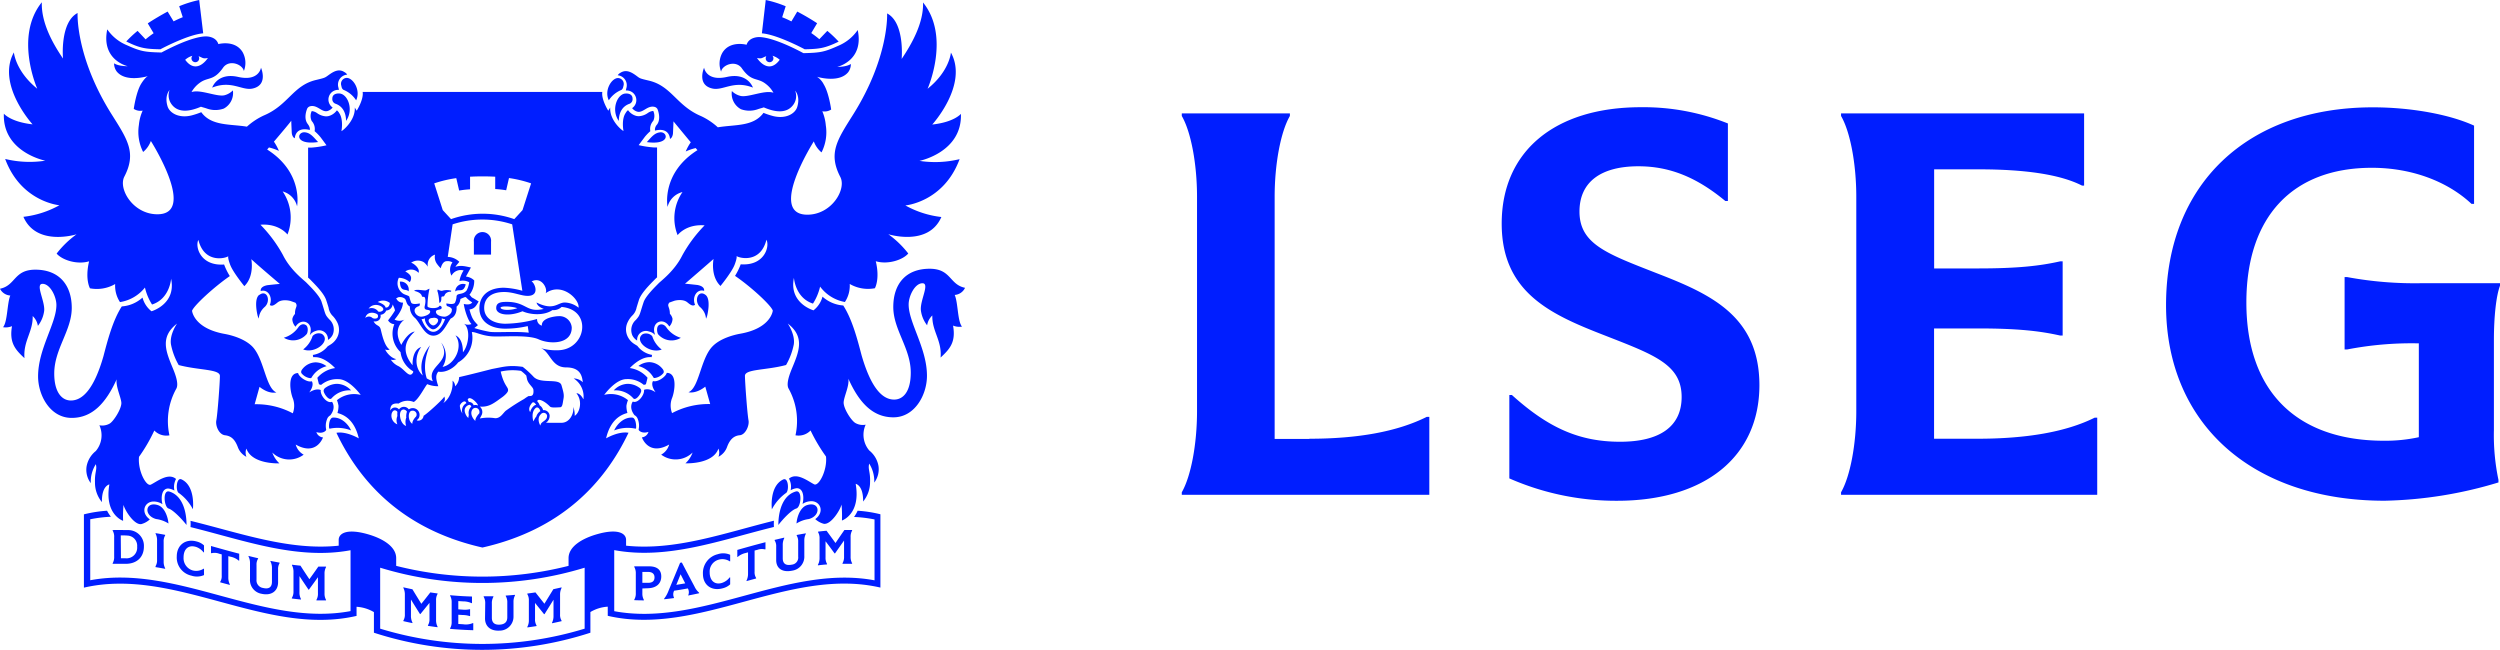 <svg xmlns="http://www.w3.org/2000/svg" viewBox="0 0 648 168.46"><path fill="#001eff" d="M646.42 88.16v23.32a56.4 56.4 0 0 0 1.18 12.91v.66a108.2 108.2 0 0 1-29.51 4.74c-34.38 0-56.65-20-56.65-50.72 0-31.36 21.08-51.25 53.62-51.25 9.88 0 19.9 1.84 26.22 4.74v20.29h-.66c-6.32-5.93-15.68-9.36-25.82-9.36-20.55 0-32.54 12.65-32.54 34.92 0 23 13 35.83 35.7 35.83a40.5 40.5 0 0 0 9-.92V89a87.8 87.8 0 0 0-18.58 1.58h-.66V71.82h.66A96 96 0 0 0 628 73.4h20v.66c-1 2.64-1.58 8.04-1.58 14.1m-133.91 25.56h-11.2V85.13h11.2c10.54 0 16.2.66 21.47 1.84h.66V67.74H534c-5.27 1.18-10.93 1.84-21.47 1.84h-11.2V43.89h11.46c12.12 0 21.21 1.32 26.88 4.22h.53V29.4h-63v.66c2.37 4.08 3.95 12.38 3.95 20.94v55.6c0 8.57-1.58 16.87-3.95 21v.66h66.4v-20h-.66c-7.51 3.74-17.78 5.46-30.43 5.46M429.3 70.77c-12.78-5-19.9-7.51-19.9-15.94 0-7.65 5.54-11.73 15.28-11.73 8.17 0 15.16 2.9 22.53 9h.66V32a58.8 58.8 0 0 0-22.53-4.21c-22.39 0-36.1 11.46-36.1 30.17 0 17.92 12.78 23.58 26.75 29 12.78 5 19.89 7.51 19.89 15.94 0 7.65-5.66 11.6-15.94 11.6-10.54 0-18.58-3.56-28.06-12.12h-.66V124a68.7 68.7 0 0 0 27.93 5.8c22.79 0 36.89-11.46 36.89-30-.04-17.97-12.78-23.63-26.74-29.03m-89.91 43h-9V51c0-8.56 1.58-16.86 3.95-20.94v-.66h-28.02v.66c2.37 4.08 3.95 12.38 3.95 20.94v55.6c0 8.57-1.58 16.87-3.95 21v.66h64.16v-20.21h-.66c-7.64 3.82-17.82 5.67-30.43 5.67zM29.2 146v.14h3.16c2.94.09 4.94-1.59 4.94-4.48a4.06 4.06 0 0 0-4.2-4.26c-1.3 0-2.6-.07-3.9 0v.14a3 3 0 0 1 .39 1.7v5a3.26 3.26 0 0 1-.39 1.76m2.1-7.23c.57 0 1.14 0 1.71.05a2.64 2.64 0 0 1 2.54 2.89 2.76 2.76 0 0 1-3 3h-1.2zm11.51 0v-.14c-.83-.16-1.66-.31-2.49-.44v.14a3.56 3.56 0 0 1 .39 1.78v5a2.87 2.87 0 0 1-.39 1.65v.24c.83.13 1.66.28 2.49.44v-.14a3.7 3.7 0 0 1-.39-1.79v-5.05a2.9 2.9 0 0 1 .39-1.68zm7.88 2.95a4.13 4.13 0 0 1 2.07 1.45h.12v-1.8a4.3 4.3 0 0 0-1.85-1c-2.92-.84-5.21.9-5.21 3.84a4.81 4.81 0 0 0 3.8 5 4.55 4.55 0 0 0 3.26-.15v-1.65h-.11a3.54 3.54 0 0 1-2.84.44 3.31 3.31 0 0 1-2.35-3.36c0-2.19 1.27-3.29 3.11-2.76zm9.21 2.61a4.64 4.64 0 0 1 2 1h.1v-1.81c-2.43-.63-4.87-1.31-7.31-2v1.81l.12.07a3.3 3.3 0 0 1 2 .12l.66.18v5.49a2.67 2.67 0 0 1-.39 1.61v.14l2.49.67v-.14a3.9 3.9 0 0 1-.39-1.82v-5.49zm7 .5v-.14q-1.25-.28-2.49-.6v.14a3.7 3.7 0 0 1 .39 1.81v4.08a3.6 3.6 0 0 0 3 3.79c2.54.57 4.28-.7 4.28-3v-3.3a2.9 2.9 0 0 1 .39-1.64v-.14q-1.18-.21-2.37-.45v.14a3.74 3.74 0 0 1 .39 1.79v3.47c0 1.4-.77 2-2.32 1.62a2 2 0 0 1-1.68-2.2v-3.76a2.8 2.8 0 0 1 .39-1.6zM75.64 155v.13q1.19.16 2.37.27v-.14a3.5 3.5 0 0 1-.39-1.75v-4.18c.78 1.18 1.56 2.34 2.34 3.49a.07.07 0 0 0 .12 0c.78-1.05 1.55-2.12 2.33-3.21v4.16a3.2 3.2 0 0 1-.39 1.72v.13h2.49v-.13a3.3 3.3 0 0 1-.39-1.71v-5.05a3.4 3.4 0 0 1 .39-1.73v-.13h-2c-.77 1.11-1.54 2.19-2.32 3.26q-1.16-1.72-2.31-3.51c-.74-.07-1.47-.15-2.2-.25v.14a3.6 3.6 0 0 1 .39 1.77v5a3.05 3.05 0 0 1-.43 1.72m92.36-2.53c2.18-.07 3.4-1.24 3.4-3.05s-1.2-2.69-3.39-2.62h-3.61v.14a3.3 3.3 0 0 1 .4 1.74v5.05a3.1 3.1 0 0 1-.4 1.7v.13q1.24.06 2.49.06v-.14a3.3 3.3 0 0 1-.39-1.72v-1.23zm-1.5-4.23h1.45c1.08 0 1.7.48 1.7 1.42s-.54 1.38-1.57 1.41h-1.58zm11.87 6.12c.95-.18 1.89-.38 2.84-.59v-.14A4.8 4.8 0 0 1 180 152c-1.09-2.05-2.18-4.11-3.27-6.2l-.45.08c-1 2.44-2 4.85-3 7.25a7.8 7.8 0 0 1-1.14 2.06v.14c.85-.09 1.7-.19 2.55-.31v-.13a2 2 0 0 1 .05-1.78c1.18-.17 2.36-.37 3.55-.59a2 2 0 0 1 .11 1.75zm-3.07-2.76 1.11-2.75 1.2 2.36zm11-6.54a3.5 3.5 0 0 1 2.84.43h.12v-1.69a4.47 4.47 0 0 0-3.25-.14 5 5 0 0 0-3.81 5.09c0 2.91 2.26 4.57 5.21 3.71a4.3 4.3 0 0 0 1.85-1v-1.8h-.13a4.1 4.1 0 0 1-2.06 1.45c-1.83.53-3.12-.63-3.12-2.76a3.18 3.18 0 0 1 2.37-3.29zm10-2.54a3.35 3.35 0 0 1 2-.11l.11-.06v-1.81c-2.43.63-4.87 1.3-7.3 2v1.81h.11a4.64 4.64 0 0 1 2-1l.67-.18v5.49a3.9 3.9 0 0 1-.39 1.82v.14l2.49-.68v-.13a2.7 2.7 0 0 1-.4-1.62v-5.49zm9.06 5.39a3.66 3.66 0 0 0 3.12-3.83v-3.92a3.7 3.7 0 0 1 .39-1.78v-.14c-.79.13-1.58.27-2.37.43v.14a2.9 2.9 0 0 1 .39 1.64v3.84a1.84 1.84 0 0 1-1.62 2.06c-1.55.33-2.38-.23-2.38-1.64v-3.41a3.8 3.8 0 0 1 .39-1.81v-.14l-2.49.59v.14a2.72 2.72 0 0 1 .4 1.62v3.46c-.01 2.22 1.66 3.28 4.16 2.75zm6.64-1.51v.14q1.18-.15 2.37-.24v-.14a3.1 3.1 0 0 1-.39-1.68v-4.18c.78 1 1.56 2.08 2.34 3.14h.12c.78-1.12 1.56-2.24 2.34-3.33v4.16a3.2 3.2 0 0 1-.4 1.72v.14h2.49V146a3.4 3.4 0 0 1-.39-1.73v-5.05a3.2 3.2 0 0 1 .39-1.7v-.14h-2c-.77 1.1-1.54 2.23-2.31 3.37-.77-1.07-1.55-2.13-2.32-3.18-.73.06-1.47.14-2.2.23v.14a3.05 3.05 0 0 1 .39 1.67v5a3.56 3.56 0 0 1-.43 1.79m-102.79 10.11q-1.15-1.86-2.31-3.77c-.79-.16-1.57-.33-2.35-.51v.14a3.8 3.8 0 0 1 .39 1.8v5.05a2.83 2.83 0 0 1-.39 1.63v.15c.78.18 1.57.35 2.36.51v-.14a3.74 3.74 0 0 1-.39-1.79v-4.18q1.17 1.91 2.34 3.76h.11l2.35-2.9v4.16a2.9 2.9 0 0 1-.4 1.66v.14c.83.13 1.67.25 2.5.36v-.14a3.6 3.6 0 0 1-.39-1.77v-5.05a3.05 3.05 0 0 1 .39-1.67v-.13c-.63-.08-1.26-.17-1.88-.27-.78 1.01-1.54 1.99-2.33 2.96m10.85 5.3-1.27-.08v-2.39l1.13.07a6.5 6.5 0 0 1 1.8.27h.13v-1.76h-.13a6 6 0 0 1-1.8.1l-1.13-.08v-2.14l1.27.08a5.1 5.1 0 0 1 2.16.46h.12v-1.72c-1.89-.05-3.78-.17-5.67-.34v.13a3.4 3.4 0 0 1 .4 1.76v5a3 3 0 0 1-.4 1.68v.15q3 .27 6 .35v-1.84h-.13a4.56 4.56 0 0 1-2.48.3m5.66-1.5c0 2 1.39 3.26 3.67 3.15a3.61 3.61 0 0 0 3.71-3.66v-3.73a3.5 3.5 0 0 1 .39-1.75v-.14c-.8.08-1.6.14-2.4.19v.14a3.06 3.06 0 0 1 .4 1.69v3.8c0 1.21-.66 1.84-2 1.91s-2-.56-2-1.78v-3.7a3.26 3.26 0 0 1 .4-1.73v-.14h-2.52v.14a3.2 3.2 0 0 1 .4 1.72zm13.35 1.8a2.9 2.9 0 0 1-.39-1.66v-4.17l2.34 2.91h.12c.78-1.24 1.55-2.49 2.33-3.74v4.16a3.8 3.8 0 0 1-.39 1.8v.14c.83-.17 1.65-.35 2.48-.54v-.14a2.83 2.83 0 0 1-.39-1.63v-5.05a3.8 3.8 0 0 1 .39-1.8v-.14l-2.13.47-2.32 3.77-2.32-2.94c-.7.11-1.4.21-2.11.3v.15a3 3 0 0 1 .4 1.67v5.05a3.5 3.5 0 0 1-.4 1.77v.14c.8-.11 1.59-.22 2.39-.35zm82.3-28.11a33 33 0 0 1 5.31.64v15.78c-22.49-4.21-45 12.19-67.47 8v-15.83c13.83 2.58 27.56-2.6 41.39-6a13 13 0 0 1 0-1.62c-12.77 3.16-25.55 7.83-38.32 6.47v-1.5c0-1.68-2.07-3-7.36-1.52-3.93 1.09-7.55 3.19-7.55 6.25v2a90.84 90.84 0 0 1-44.68 0v-2c0-3.06-3.61-5.16-7.54-6.25-5.29-1.47-7.36-.16-7.36 1.52v1.5C75 142.79 62.15 138.12 49.38 135a10 10 0 0 1 0 1.62c13.83 3.42 27.65 8.59 41.48 6v15.78c-22.49 4.2-45-12.2-67.47-8v-15.8a34 34 0 0 1 5.36-.66 9.5 9.5 0 0 1-1-1.56 34 34 0 0 0-6 .94v19c23.55-5.46 47.11 12.78 70.67 7.32v-2.36a10 10 0 0 1 4.5 1.38V164a90.86 90.86 0 0 0 56.11 0v-5.36a9.9 9.9 0 0 1 4.5-1.39v2.37c23.56 5.46 47.11-12.78 70.67-7.32v-19a33.5 33.5 0 0 0-5.9-.92 9.5 9.5 0 0 1-.93 1.62m-69.83 28.95a90.75 90.75 0 0 1-53 0v-15.8a90.75 90.75 0 0 0 53 0zm65.84-152.16A31 31 0 0 0 214.44 8l-2.07 2.16a24 24 0 0 0-2.09-1.59l1.52-2.55A60 60 0 0 0 206.65 3l-1.52 2.55a24 24 0 0 0-2.39-1.08l.91-2.85A29.5 29.5 0 0 0 198.48 0l-1 8.64c3.77.3 10.2 3.65 11.11 4.14 3.73-.1 5.12-.22 8.79-1.99m-48.32 76.35a2.16 2.16 0 0 0-2.44-.54c-2.47 1.67 1.73 5.24 4.9 4a7 7 0 0 1-2.46-3.46m-4.89 16.13c.57.59 1.75-.86 2-1.75.2-.72-.58-1.11-.58-1.11a5.2 5.2 0 0 0-2.87-.92 5.12 5.12 0 0 0-3.64 1.7 6.14 6.14 0 0 1 5.09 2.08m.34 7.8c.26.09.37 0 .37-.13.07-.89-.15-2.65-1-2.7-2.09-.12-3.89 1.57-4.69 3.33a9.6 9.6 0 0 1 5.32-.5m7.4-14.31c.41-.52-.21-1.18-.21-1.18a4.51 4.51 0 0 0-3.39-1.71 4.82 4.82 0 0 0-2.84 1 6.4 6.4 0 0 1 3.92 3c.07.15.32.12.48.08a3.54 3.54 0 0 0 2.04-1.19m29.85 39.31c1.08-1.42 3.36-3.89 4.64-4.26s1.63-5-.18-4.4c-4.75 1.45-4.46 8.66-4.46 8.66m4.69-.38a7.8 7.8 0 0 1 3.19-1.15c3.26-.88 2.9-4.64-.41-3.63-1.75.53-2.64 2.96-2.78 4.78m-2.78-7.86c.92-.42.74-4.21-.66-3.55-3.68 1.73-2.94 7.74-2.94 7.74a12 12 0 0 1 3.6-4.19M181.36 79.5c2.28 1.93 1.27 4.17 1.9 2.47.06-.17 1.11-4.4-.39-5.53-1.87-1.44-3.05 1.43-1.51 3.06m-10.72 7.2a4.58 4.58 0 0 0 5.83.86 7 7 0 0 1-3.7-2.63c-.59-.91-1.42-1-1.93-.69-.84.51-.49 2.2-.2 2.46m17.78-66.76c-5.4 1.22-5.92-2.39-5.92-2.39s-2 4.49 2.18 5.4c2.77.61 5.5-2.21 10.48-.24 0 0-1.32-3.99-6.74-2.77m-18.67 66.85a.7.7 0 0 1 0-.15c-1.09-3.16 2.2-4.56 3.73-2a3 3 0 0 0 .84-2 2.7 2.7 0 0 0-.69-1.31c0-1.84-.86-2-.13-2.91l1.3-.46c.44-.13 2.28-.49 3.36.4.88.74 1.44 1.06 2 .64-.87-2 .51-4.2 2.35-3.61.06-.45-.1-1.21-1.72-1.52 0 0-2.83-.33-3.25-.32 0 0 6.35-5.47 7.41-6.43 0 0-.89 4.42 1.8 7 0 0 2.92-3.56 3.66-5.5s.5-2.27.5-2.27c.5.49 6.18 2.09 7.75-4.21.91 1.7-.48 6.82-6.67 6.37a16.3 16.3 0 0 1-1.47 3c4.13 2.81 9.36 7.64 9.79 9 0 0-.41 4.6-8.5 6-1.74.32-5.27 1.25-7.23 3.38-3 3.23-3.37 10.63-6.13 11.78.08 0 1.87.5 4.36-1.45l1.27 4.51a20.1 20.1 0 0 0-9.88 2.35 5.45 5.45 0 0 1-.07-3.73c.78-1.81 1.52-6.72-1.31-6.7-.22 1-2.43 2.51-3.55 2.12-.13.18-.64 1.09.66 2.91 0 0-1.61-1.2-3-.63.19 1.22-1.48 3.48-2.78 3.08a.14.14 0 0 0-.16 0s-1.11 1.46.47 3.48a1.76 1.76 0 0 1 .85 1 4.63 4.63 0 0 1 .22 2.71c0 .3.87 1.15 2.55.63a2 2 0 0 1-1.7 1.42s1.68 4.93 7.07 1.85a4.24 4.24 0 0 1-2.07 2.62 6.26 6.26 0 0 0 8.14-.55 6.94 6.94 0 0 1-1.85 2.8s7.1.34 8.55-3.82a2.88 2.88 0 0 1 0 2.13 4.6 4.6 0 0 0 2.25-2.59c.75-2 1.82-2.87 3.29-3s2.51-2.51 2.26-3.84c-.32-1.66-.91-9.74-.93-11.54s5.53-1.43 10.66-2.82a17.6 17.6 0 0 0 2-5.32c.41-2.59-1.56-5.43-1.56-5.43 4.49 3.48 2.92 7.24 1.11 11.59-.67 1.63-1.55 4-.92 5.23a17.24 17.24 0 0 1 1.81 12.15 4.31 4.31 0 0 0 3.91-1.25 44 44 0 0 0 4 6.75c.37 3.6-1.89 7.78-3.06 7.21-1.53-.75-4.51-3.21-6.54-1.47a4.27 4.27 0 0 1 .43 3 4.3 4.3 0 0 1 1.59-.53c1.73 0 1.95 2.37 1.5 4.08a4.1 4.1 0 0 1 2.29-.71c2.37 0 3.48 2.83 1 4.64a5.3 5.3 0 0 0 2.22 1.22c1.85.28 4.27-3.57 4.59-5a31 31 0 0 1 .11 4.15s4.94-1.61 3.56-9.51c0 0 2 .33 1.93 4.59a7.88 7.88 0 0 0 1.8-5.07c.1-2.73-.61-3.28-.22-4.76a8.56 8.56 0 0 1 1.31 4.91 5.76 5.76 0 0 0 1.09-4.32 6.64 6.64 0 0 0-2.39-4 6.29 6.29 0 0 1-.93-6.68 3.9 3.9 0 0 1-2.64-.42c-1.07-.58-3.22-3.91-3.06-5.49s1.48-4.13 1.22-6c2.78 6.18 6.3 10 11.67 10 5.57 0 8.7-5.86 8.7-10.77 0-7.15-4.75-13.73-4.75-18.48 0-2.19 1.61-5.5 3.58-5.5s-.66 4.44-.41 7a7.9 7.9 0 0 0 1.62 3.9 4.4 4.4 0 0 1 1.35-2.55c-.12 4.1 2.52 6.44 2.14 10.91 2.4-2.22 4-4 3.23-8.29a4.3 4.3 0 0 0 2.32.27c-1.18-1.39-1-6.2-1.89-8.21a3.2 3.2 0 0 0 2.68-1.85c-4.1-.84-3.56-4.94-9.17-4.94-6.24 0-9.43 4-9.43 9.91s4.53 10.69 4.53 17c0 5-2 7-4.31 7-3.08 0-6-3.07-8.43-11.46-1.05-4-2.41-9.3-4.76-12.93a8.92 8.92 0 0 1-5.38-2.29 6.66 6.66 0 0 1-2.33 3.55s-6.45-1.84-5.07-8.43c0 0 .32 5.2 4.93 6.68a14 14 0 0 0 1.85-4.4 10.26 10.26 0 0 0 6.43 3.99 7.7 7.7 0 0 0 1.25-4.68 9.44 9.44 0 0 0 6.52 1.11s1.36-2.34.23-7c3.12.94 7-.33 8.42-2a25 25 0 0 0-5.17-5S240.64 64 244 56.25a25 25 0 0 1-9.33-3s9.93-.85 14.06-12a26.8 26.8 0 0 1-10.41.45s11.11-2.22 10.75-12.19c0 0-1.7 2.14-7.43 2.77 0 0 9.42-10.34 4.84-18.65 0 0-.37 4.84-6.05 9.38 0 0 6-13.47-1.18-22.37.18 5.37-3 10.86-5.54 14.64 0 0 .86-9.36-3.77-11.8 0 0 .58 11.3-8.81 26.22-4.13 6.57-6.52 10-3.32 16.17 1.65 3.17-2.22 9.71-8.45 9.78-10.56.11 1.58-19 1.58-19a6.65 6.65 0 0 0 2 2.85 11.52 11.52 0 0 0 1.11-7 11.9 11.9 0 0 0-.91-3.66 3.1 3.1 0 0 0 2.3-.45s-.59-4.34-1.91-6.49a5.14 5.14 0 0 0-1.76-2c1 .3 5.89 1.48 8.08-1.19a3.44 3.44 0 0 0 .69-2.13s-.93.76-3.53.75c0 0 7-1.58 5.31-9.55a11.45 11.45 0 0 1-5 4.07c-3.7 1.67-4.74 1.82-9.07 1.93-1.84-1-7.75-4.05-11.43-4.18-.26 0-2.67 0-3.31 2 0 0-4.29-1.18-6.26 2.06a5.73 5.73 0 0 0-.34 4.92c.25-1.69 3.61-3.1 5.29-1 2.59 3.77 4 2.39 6.28 4.16a7.3 7.3 0 0 1 2 2.3c-2.32-.82-6.83 1.43-8.72.77a4.67 4.67 0 0 1-2.06-1.21 4.59 4.59 0 0 0 2.36 4.71 6.46 6.46 0 0 0 4.37 0c.62-.22 1.3-.37 1.54-.48 2.93 1.27 6 1.72 7.73-.78a3.82 3.82 0 0 0 .4-3.54s1.4 1.41.54 4.22c-.52 1.7-2.88 3.15-6.14 2.38a19 19 0 0 1-2.6-.86c-2.61 3.61-7.4 3-11.84 3.75a17.1 17.1 0 0 0-4.31-2.89c-6.4-2.68-7.64-7.83-13.59-9.22-2.23-.52-2.3-.57-3-1.1-1.33-1-2.77-1.9-4.3-.95a2 2 0 0 0-.75.67 2.6 2.6 0 0 1 2.24 3.35c-.07.25-.13.6-.13.6a2.51 2.51 0 0 1 1.63 4.57 2.6 2.6 0 0 0 1.33.91c1.48.41 2.62-1.68 4.47-1.24a1.2 1.2 0 0 1 .77.58c.09.22 1 2.48-.11 4a1.94 1.94 0 0 0-.54 1.57c2.5-.64 3.74.46 3.89 2.14.51-.16.76-1 .78-1.48s.12-2.5.12-3.06c.55.67 2.65 3.23 4.49 5.43a12.2 12.2 0 0 0-1.31 2.39 12.8 12.8 0 0 1 2.58-.89l.46.54c-9.47 6-7.75 14.71-7.75 14.71a5.27 5.27 0 0 1 3.87-3.85 11.93 11.93 0 0 0-1.26 11.17s2.11-2.92 7-2.54a35.6 35.6 0 0 0-5.82 7.84c-2 4-5.49 6.54-6.12 7.2s-3.33 3.22-3.88 4.88c-1.12 3.37-.84 3.27-2 4.59a3.5 3.5 0 0 0-.89 4.06 3.37 3.37 0 0 0 1.22 1.29 2.28 2.28 0 0 1 3.09-2.34 2.83 2.83 0 0 1 1.51.86M202.1 15.5c-3 4.08-5.85-.42-5.85-.42v-.05c1.3.29 1.34-.14 2.39-.46a1 1 0 1 0 1.57-.12 4.75 4.75 0 0 1 1.89 1.05M157.8 26a7 7 0 0 1 3.25-2.68c.39-.29.44-.55.56-1.09a1.54 1.54 0 0 0-1.39-2c-1.63-.04-3.69 3.13-2.42 5.77m13.35 8.3c-1.49.1-2.36 1.31-3.49 2.53 6.12.85 5.51-2.66 3.49-2.54zm-8-7.39a1.27 1.27 0 0 0 .81-1.32c0-1.51-1.75-1.35-1.75-1.35-2.16 0-3.92 4.13-1.82 7.11.03-2.04.82-3.77 2.77-4.45zM41.56 12.78c.92-.49 7.35-3.84 11.11-4.14L51.63 0a29.6 29.6 0 0 0-5.18 1.61l.92 2.85A25 25 0 0 0 45 5.54L43.45 3c-1.45.77-3.73 2.1-5.15 3.06l1.52 2.55a26 26 0 0 0-2.08 1.59L35.66 8a29 29 0 0 0-2.93 2.75c3.66 1.81 5.06 1.93 8.83 2.03m37 77.78c3.17 1.28 7.36-2.29 4.89-4a2.15 2.15 0 0 0-2.43.54 7 7 0 0 1-2.43 3.46zM91 101.19a5.1 5.1 0 0 0-3.64-1.7 5.2 5.2 0 0 0-2.86.92s-.78.39-.58 1.11c.25.89 1.43 2.34 2 1.75a6.14 6.14 0 0 1 5.08-2.08m0 10.38c-.8-1.76-2.6-3.45-4.69-3.33-.9.05-1.12 1.81-1 2.7 0 .12.11.22.38.13a9.6 9.6 0 0 1 5.31.5M80.24 98c.16 0 .41.07.48-.08a6.4 6.4 0 0 1 3.92-3 4.83 4.83 0 0 0-2.85-1 4.5 4.5 0 0 0-3.38 1.71s-.62.66-.21 1.18A3.54 3.54 0 0 0 80.24 98m-36.35 29.41c-1.81-.55-1.37 4.05-.19 4.4s3.56 2.84 4.64 4.26c0 0 .3-7.21-4.45-8.66m-3 3.5c-3.31-1-3.68 2.75-.41 3.63a7.8 7.8 0 0 1 3.19 1.15c-.16-1.82-1.05-4.25-2.79-4.78zM50 132s.74-6-2.94-7.74c-1.4-.66-1.59 3.13-.67 3.55A11.9 11.9 0 0 1 50 132m17.2-55.58c-1.51 1.13-.45 5.36-.39 5.53.62 1.7-.38-.54 1.89-2.47 1.58-1.61.46-4.48-1.46-3.04zm12 7.8c-.51-.33-1.33-.22-1.92.69a7 7 0 0 1-3.71 2.63 4.59 4.59 0 0 0 5.84-.86c.35-.24.65-1.93-.15-2.44zM55 22.71c5-2 7.71.85 10.47.24 4.16-.91 2.18-5.4 2.18-5.4s-.51 3.61-5.92 2.39S55 22.71 55 22.71m26.89 63.06A2.28 2.28 0 0 1 85 88.11a3.3 3.3 0 0 0 1.21-1.29 3.5 3.5 0 0 0-.88-4.06c-1.19-1.32-.9-1.22-2-4.59-.55-1.66-3.24-4.21-3.88-4.88s-4.15-3.21-6.12-7.2a35.6 35.6 0 0 0-5.82-7.84c4.85-.38 7 2.54 7 2.54a12 12 0 0 0-1.25-11.17A5.27 5.27 0 0 1 77 53.47s1.71-8.71-7.75-14.71l.46-.54a13 13 0 0 1 2.58.89A12.2 12.2 0 0 0 71 36.72c1.86-2.2 4-4.72 4.5-5.43 0 .56.1 2.54.12 3.06s.28 1.32.79 1.48c.15-1.68 1.39-2.78 3.88-2.14.07-.25.07-.77-.54-1.57-1.16-1.53-.2-3.79-.11-4a1.2 1.2 0 0 1 .77-.58c1.86-.44 3 1.65 4.48 1.24a2.64 2.64 0 0 0 1.33-.91 2.51 2.51 0 0 1 1.63-4.57s-.07-.35-.13-.6A2.6 2.6 0 0 1 90 19.34a2 2 0 0 0-.76-.67c-1.52-1-3 0-4.29.95-.74.53-.81.58-3 1.1-6 1.39-7.19 6.54-13.59 9.22A17.3 17.3 0 0 0 64 32.83c-4.43-.72-9.23-.14-11.83-3.75a20 20 0 0 1-2.6.86c-3.26.77-5.62-.68-6.14-2.38-.86-2.81.53-4.22.53-4.22a3.86 3.86 0 0 0 .41 3.54c1.68 2.5 4.79 2.05 7.72.78.25.11.92.26 1.54.48a6.5 6.5 0 0 0 4.38 0 4.57 4.57 0 0 0 2.35-4.71 4.66 4.66 0 0 1-2 1.21c-1.89.66-6.4-1.59-8.72-.77a7.3 7.3 0 0 1 2-2.3c2.26-1.77 3.69-.39 6.28-4.16 1.67-2.07 5-.66 5.29 1a5.73 5.73 0 0 0-.34-4.92c-2-3.24-6.27-2.06-6.27-2.06-.63-2-3-2-3.31-2-3.68.13-9.58 3.19-11.43 4.18-4.32-.11-5.37-.26-9.06-1.93a11.45 11.45 0 0 1-5-4.07c-1.65 8 5.3 9.55 5.31 9.55-2.6 0-3.53-.75-3.54-.75a3.52 3.52 0 0 0 .69 2.13c2.19 2.67 7 1.49 8.09 1.19-.29.13-.88.58-1.77 2-1.31 2.15-1.91 6.49-1.91 6.49a3.12 3.12 0 0 0 2.31.45 11.6 11.6 0 0 0-.98 3.72 11.56 11.56 0 0 0 1.1 7 6.55 6.55 0 0 0 2-2.85s12.15 19.12 1.59 19c-6.23-.07-10.11-6.61-8.45-9.78 3.19-6.15.81-9.6-3.33-16.17-9.38-14.92-8.8-26.22-8.8-26.22-4.63 2.44-3.78 11.8-3.78 11.8C13.79 11.45 10.66 6 10.84.59 3.64 9.49 9.66 23 9.66 23 4 18.42 3.6 13.58 3.6 13.58-1 21.89 8.44 32.23 8.44 32.23 2.72 31.6 1 29.46 1 29.46c-.37 10 10.74 12.19 10.74 12.19a26.7 26.7 0 0 1-10.4-.45c4.12 11.15 14.06 12 14.06 12a25 25 0 0 1-9.33 3c3.39 7.8 13.78 4.53 13.78 4.53a24.8 24.8 0 0 0-5.17 5c1.43 1.67 5.29 2.94 8.42 2-1.13 4.65.22 7 .22 7a9.46 9.46 0 0 0 6.53-1.11 7.7 7.7 0 0 0 1.25 4.68 10.26 10.26 0 0 0 6.47-3.77 14.1 14.1 0 0 0 1.84 4.4c4.61-1.48 4.94-6.68 4.94-6.68 1.38 6.59-5.08 8.43-5.08 8.43a6.66 6.66 0 0 1-2.33-3.55 8.88 8.88 0 0 1-5.37 2.29c-2.35 3.63-3.72 8.95-4.76 12.93-2.41 8.39-5.36 11.46-8.44 11.46-2.3 0-4.31-2.08-4.31-7 0-6.34 4.54-11.15 4.54-17s-3.2-9.91-9.44-9.91C3.56 69.9 4.1 74 0 74.84a3.2 3.2 0 0 0 2.67 1.76c-.84 2-.7 6.82-1.88 8.21a4.3 4.3 0 0 0 2.32-.27c-.74 4.27.82 6.07 3.23 8.29C6 88.36 8.59 86 8.47 81.92a4.4 4.4 0 0 1 1.35 2.55 8 8 0 0 0 1.63-3.9c.25-2.54-2.39-7-.42-7s3.59 3.31 3.59 5.5c0 4.75-4.75 11.33-4.75 18.48 0 4.91 3.12 10.77 8.7 10.77 5.37 0 8.88-3.86 11.67-10-.27 1.85 1.06 4.5 1.21 6s-2 4.91-3.05 5.49a3.9 3.9 0 0 1-2.64.42 6.31 6.31 0 0 1-.93 6.68 6.6 6.6 0 0 0-2.39 4 5.76 5.76 0 0 0 1.09 4.32 8.47 8.47 0 0 1 1.31-4.91c.39 1.48-.32 2-.22 4.76a7.88 7.88 0 0 0 1.8 5.07c-.09-4.26 1.93-4.59 1.93-4.59-1.35 7.83 3.56 9.44 3.56 9.44a31 31 0 0 1 .11-4.15c.31 1.4 2.74 5.25 4.59 5a5.3 5.3 0 0 0 2.22-1.22c-2.49-1.81-1.39-4.64 1-4.64a4.07 4.07 0 0 1 2.28.71c-.44-1.71-.22-4.08 1.51-4.08a4.3 4.3 0 0 1 1.59.53 4.3 4.3 0 0 1 .42-3c-2-1.74-5 .72-6.54 1.47-1.17.57-3.42-3.61-3.06-7.21a42.4 42.4 0 0 0 3.97-6.82 4.33 4.33 0 0 0 3.92 1.25 17.24 17.24 0 0 1 1.81-12.15c.62-1.24-.25-3.6-.93-5.23-1.8-4.35-3.4-8.11 1.09-11.59 0 0-2 2.84-1.57 5.43a17.5 17.5 0 0 0 2 5.32C51.5 96 57 95.65 57 97.44s-.61 9.88-.93 11.54c-.26 1.33.65 3.65 2.26 3.84s2.54 1.07 3.29 3a4.6 4.6 0 0 0 2.25 2.59 2.9 2.9 0 0 1 0-2.13c1.46 4.16 8.55 3.82 8.55 3.82a7 7 0 0 1-1.84-2.8 6.24 6.24 0 0 0 8.13.55 4.25 4.25 0 0 1-2.06-2.62c5.39 3.08 7.07-1.85 7.07-1.85A2 2 0 0 1 82 112c1.67.52 2.53-.33 2.55-.63a4.63 4.63 0 0 1 .22-2.71 1.78 1.78 0 0 1 .84-1c1.59-2 .5-3.43.47-3.48a.13.13 0 0 0-.15 0c-1.3.4-3-1.86-2.78-3.08-1.34-.57-3 .63-3 .63 1.31-1.82.8-2.73.66-2.91-1.11.39-3.32-1.08-3.54-2.12-2.84 0-2.09 4.89-1.31 6.7a5.5 5.5 0 0 1-.07 3.73 20.1 20.1 0 0 0-9.88-2.35l1.26-4.51c2.5 2 4.29 1.45 4.37 1.45-2.77-1.15-3.15-8.55-6.13-11.78-2-2.13-5.5-3.06-7.24-3.38-8.08-1.44-8.49-6-8.49-6 .43-1.32 5.66-6.15 9.79-9a16 16 0 0 1-1.48-3c-6.18.45-7.57-4.67-6.67-6.37 1.58 6.3 7.25 4.7 7.76 4.21 0 0-.24.33.5 2.27s3.65 5.5 3.65 5.5c2.7-2.63 1.81-7 1.81-7 1 1 7.4 6.43 7.4 6.43-.41 0-3.24.32-3.24.32-1.62.31-1.78 1.07-1.72 1.52 1.84-.59 3.21 1.58 2.35 3.61.54.42 1.1.1 2-.64 1.08-.89 2.91-.53 3.36-.4l1.3.46c.72 1-.17 1.07-.13 2.91a2.7 2.7 0 0 0-.69 1.31 3 3 0 0 0 .83 2c1.53-2.53 4.82-1.13 3.73 2a.5.5 0 0 1 0 .15 2.83 2.83 0 0 1 1.56-1.07m-32-71.32a1 1 0 1 0 1.57.12c1 .32 1.08.75 2.39.46v.05S51 19.58 48 15.5a4.6 4.6 0 0 1 1.93-1.05zm39.95 5.74a1.53 1.53 0 0 0-1.38 2c.12.54.16.8.56 1.09A7 7 0 0 1 92.31 26c1.26-2.64-.8-5.81-2.43-5.81zm-7.39 16.63c-1.14-1.22-2-2.43-3.49-2.53-2.02-.12-2.63 3.39 3.49 2.53m7.25-5.48c2.11-3 .35-7.11-1.81-7.11 0 0-1.76-.16-1.75 1.35A1.25 1.25 0 0 0 87 26.9c1.9.68 2.69 2.41 2.7 4.44M118 75.55a2 2 0 0 1 2.72-1.83c-.64 2.38-1.79 1.01-2.72 1.83M103.65 73a2.07 2.07 0 0 1 2.25 2.52c-.67-.82-2.13.39-2.25-2.52m9.85 2.83c-.27-.62 0-.78 0-.78s.73.44 1.17.3a4.1 4.1 0 0 1 2.28 0 .25.25 0 0 1-.1.27 1.72 1.72 0 0 0-1.46.61c-.32.74-.43.59-.7.62s-.3.13-.3.63-.18 1-.53 1a13 13 0 0 0-.36-2.66zM127.28 66h-4.45v-3.35a2.24 2.24 0 1 1 4.45 0zm-9-19.78.73 3.17a26 26 0 0 1 2.83-.32V45.8a65 65 0 0 1 6.52 0V49a26 26 0 0 1 2.84.32l.73-3.17a31 31 0 0 1 5.73 1.38l-2.22 6.93-2.14 2.34a24.64 24.64 0 0 0-16.39 0l-2.15-2.34-2.21-6.93a31 31 0 0 1 5.68-1.35zm3.44 34c1.37-.21 1.7-1 2.35-2.08-1.2-.74-1.14-.71-1.48-.89-.58-.31-.42-.42-.91-.84a5.77 5.77 0 0 0 1.24-3.72 3.52 3.52 0 0 0-2.14-1c.21-.43-.12.24 1.28-2.36-1.45-.28-2.62-.66-4-.16.12-.27.09-.22 1-1.3a4.5 4.5 0 0 0-3-1.28l1.26-8.44a24.56 24.56 0 0 1 15.44 0l2.63 17.22a20.5 20.5 0 0 0-4.77-.79c-3.92 0-6.36 2-6.36 5.33s2.7 5.28 6.7 5.28a25.8 25.8 0 0 0 5.83-.67l.26 1.71c-3.45-.39-8.07 0-10-.2a32 32 0 0 1-4.1-1l.93-.75c-.88-1.02-1.49-1.34-2.21-4.12zM103.38 72a4.3 4.3 0 0 1 2.82 1.14 1.7 1.7 0 0 0 .35-1c.11-1-1.5-1.77-1.5-1.77a2.58 2.58 0 0 1 3.43.35c.49-1.19-1.46-2.6-1.93-2.6a3 3 0 0 1 3.35-.12 5 5 0 0 1 1 1.14 2.74 2.74 0 0 1 1.86-3.14 3 3 0 0 0 .48 2.36 9 9 0 0 0 1 1.18s.36-1.77 1.48-1.84a2.5 2.5 0 0 1 1.56.31 3.26 3.26 0 0 0-.25 3.44 2.7 2.7 0 0 1 3.14-1.35 7.4 7.4 0 0 0-1.09 2.75 3.43 3.43 0 0 1 2.53.31 5.9 5.9 0 0 1-.7 2.19c-1.08 1.17-2.36.52-2.57 1.42a4.5 4.5 0 0 1-.4 1.68c-.36.64-2.21.19-2.21.19a.79.79 0 0 0 .14.69c.65.21 1 .39 1.23.76a1 1 0 0 1 0 .4c0 .87-1.25 1.58-1.79 1.59-1.24 0-2.31-.5-2.32-1.27s1.66-.31 1.48-1.16c-.08-.41-.55-.4-.55-.4-.39.9-3.16.7-3.12.08a22 22 0 0 1 .53-4.51 9 9 0 0 0-.85.41c-.4.22-2.78-.45-3.12.18 0 0 1.77.28 2 1.37 0 .22.55.13.64.2s.51.61.09 2.35c-.35 1.48 1.41.62 1.41 1.45s-1.71 1.3-2.33 1.3c-1.41 0-2.76-2.14-.51-2.75a.75.75 0 0 0 .13-.69s-1.84.45-2.2-.19a9 9 0 0 1-.49-1.54c-.18-.36-1.35-.48-1.88-1a3.18 3.18 0 0 1-.84-3.91m8.94 13.35c1 0 2.33-1.82 2.18-2.86a1.73 1.73 0 0 0 .88.22c-1.63 4.38-4.47 4.42-6.11 0a1.7 1.7 0 0 0 .87-.22c-.14 1.06 1.16 2.88 2.18 2.88zm0-3c2.3 0 .85 2 0 2s-2.25-1.94 0-1.94zm-9.27-5.24a2 2 0 0 1 1.91.34c.39.37.31 1.49 1.28 2a3.7 3.7 0 0 0 1.37 3c1.4 1.39 2.4 4.55 4.71 4.55s3.32-2.83 4.51-4.44c1.78-.75 1.51-3.07 1.51-3.07a2.9 2.9 0 0 0 1-2s.9-.39 1.14-.47.4.11.53.26a6.8 6.8 0 0 0 1.39 1.09c-.37.59-1.25.64-2.19.41.18 1.36 1 4.23 2 5.21a2.35 2.35 0 0 1-2-.11c1.72 1.1 1.41 5.44-.22 7.44 0-1.45-.26-3.66-1.93-4.38 2.13 2.91-.23 7.58-3.35 8.16a5.39 5.39 0 0 0-.35-6.29c3 5.27-3.94 5.89-2.17 10a8.5 8.5 0 0 1-1.57-.73c-1.4-4.21.86-8.58.86-8.58s-3.34 3.67-1.89 7.83c-2.3-2.06-1.92-5.45-.41-7.38-1.72.54-2.3 2.7-2.24 4.73-3.72-4.52-.74-7.52.56-8.73-1.35.14-2.75 2-3.48 3.44-1.64-2.82-1-5.2.82-6.55a2.83 2.83 0 0 1-2.57 0c2.1-2.54 2.1-3.75 2.2-4.4a1.75 1.75 0 0 1-1.79-1.2c.12.06.16.01.37-.07zm-2 1.33c0 .55-.32 1.27-.92 1.27-.23 0-.2 0-.25-.18-.17-.57-1.53-1.17-2-1.23a2.76 2.76 0 0 1 3.12.2zm-1.8 2a1.21 1.21 0 0 1-1.19.33 2.13 2.13 0 0 0-2.53-.77c1.47-2 4.55-.4 3.67.51zm-4.57 2c.36-1.59 2-1.63 3.1-1a.71.71 0 0 1 0 1 1.39 1.39 0 0 1-1.22 0 1.35 1.35 0 0 0-1.93.03zm5.22 8.16a1.38 1.38 0 0 0 1.11 0c-1.38-.9-2-3.92-2.32-5.19s-1.13-.77-1.86-2.11c1.37.19 2-.77 1.8-1.71a1.7 1.7 0 0 0 1.47-1.1 1.78 1.78 0 0 0 1.68-1.6c.26.55.68 1.48.57 1.65a24 24 0 0 1-1.76 2.49 2 2 0 0 0 1.62 1 6.56 6.56 0 0 0 1.61 7.23 6.63 6.63 0 0 0 3 4.81c.21.14.41.19.22.52-.9 1.58-2.1-.8-3.75-1.68a4.8 4.8 0 0 1-2-1.7 1.75 1.75 0 0 0 1.43-.15c-.95-.06-2.34-1.31-2.87-2.43zm3.1 16.24a6 6 0 0 0 0 1 2.76 2.76 0 0 0 0 2.15 2.4 2.4 0 0 1-1.47-2.83c.52-1.46 1.55-.52 1.47-.32m2.27 1.5a3.23 3.23 0 0 0 0 2.06c-1.62-.43-2.28-4.15-.66-4.26a1.12 1.12 0 0 1 .87.57 3.85 3.85 0 0 0-.17 1.63zm1.58 1.5c-1.17-.77-1.2-3.38 0-3.38a1 1 0 0 1 1 1.5c-1.01 1.04-1 1.75-.96 1.88zm13-2.67a4.25 4.25 0 0 1-.66-2c.12-.63 1.37-1.75 1.69-.67a2.22 2.22 0 0 0-1.01 2.67zm1.66.43a2.8 2.8 0 0 0-.1.72 1.5 1.5 0 0 1-.41-.39c-1.45-2.23.35-3 .72-3a.64.64 0 0 1 .44.45 2.31 2.31 0 0 0-.63 2.22zm-.29-3.94c.22-1 1.57-.23 2.55 1.1.3.74.1 0-1 .28a1.23 1.23 0 0 0-1.26-.83 1.5 1.5 0 0 0-.27-.55zm3 3.52c0-.07-1.14 1.2-1 1.92-.23-.11-1.66-1.7-.75-3a1 1 0 0 1 1.42-.16 1.13 1.13 0 0 1 .32 1.24zm11.66-3.78a50 50 0 0 0-4.69 3c-.72.51-1.4 2.06-2.86 2a11.2 11.2 0 0 0-3.95.07l.48-.93a1.82 1.82 0 0 0-.51-2.15c2.42.19 3.7-.9 6-2.57.87-.68 1.26-1.21 1.32-1.51.21-1-1-1.12-1.89-5a14 14 0 0 1 5.26-.18 10 10 0 0 1 1.38 1.22c.06.27.11.56.17.85.28 1.36 1.6 2.09 1.67 2.84.19 2-.93 1.52-1.3 1.64a11 11 0 0 0-1.09.72zm2 1.06c.19-.23.51-.26.79.07.55.64.27.18-.32.71a2.92 2.92 0 0 0-.91 1.58c-.1-.11-.75-.94.45-2.36zm.36 4.74s-.72-2.27.58-3.43c.51-.45 1.08.14 1.23.8A2.57 2.57 0 0 0 139 108c-.31.35-.24.28-.75 1.2zm1.93.72-.12.38s-1.09-1.76.15-2.94a.91.91 0 0 1 1.6.32c.11 1.32-1.24 1.45-1.62 2.24zm11-6.48c-.31-.68-1.07-1.57-1.76-1.5 1.65 2 .89 5-.45 5.85a5.85 5.85 0 0 0-.38-2.34c.28 1.51-.79 4.14-3.06 4.14-4.79 0-4.06 0-3.81-.16a2.14 2.14 0 0 0 .75-1.8 1.58 1.58 0 0 0-1.46-1.33c-.35 0-.14.12-.35-.34a2 2 0 0 0-.77-.89 2.3 2.3 0 0 0-.6-1c-.09-.81 1.5-.51 3.27 1.3.4.41 1.89.2 2.56.2s.7-.77.94-2.17c.19-1 .06-1.59-.51-3.54s-5.32-.23-7.22-2.18a25 25 0 0 0-2.83-2.59c-3.56-.51-5 0-8 .56-4.86 1.26-8.46 2.11-8.48 2.09a3.42 3.42 0 0 1-1.06 2.4 1.85 1.85 0 0 0-.65-1.47c.2 2.72-1.09 5-2.44 5.83a1.48 1.48 0 0 0 .29-1.73c0 .46-4.54 4.58-5.36 5a1.36 1.36 0 0 1-1.76 1.2 5 5 0 0 1 .48-.53 1.76 1.76 0 0 0-2.55-2.32 1.54 1.54 0 0 0-2.54 0 1.34 1.34 0 0 0-2.27.32c0-1.25.41-2 2.17-1.84a4.13 4.13 0 0 1 3.93-.4c1.31-.79 2.82-3.87 3.49-4.63a7.4 7.4 0 0 0 2.87.54c-.69-2-.72-2.89 0-3.78 2.09.38 4.26-1.16 5.13-2.38a7.35 7.35 0 0 0 3.56-7.88c.93-.06 2.33.83 4.88 1.09s9.56-.52 12.44.8 8.58 1.34 8.58-3.07a3.19 3.19 0 0 0-3.39-2.94c-.63 0-4.52.35-4.36 2.46a1.69 1.69 0 0 1-1.24-1.73 32 32 0 0 1-8.21 1.23c-3 0-5.5-1.38-5.5-4.08s2-4.14 5.16-4.14c2.5 0 4.33 1 6.12 1 3.28 0 1.79-3.42 1-3.74 2.69-1.4 4.3 2.06 3.63 3.07 4.15-3 8.83 1.5 8.56 3.74a6 6 0 0 0-3.57-1.35c-1.92 0-2.83 2.23-7.33 0 .25 1.15 1.88 1.66 1.88 1.66-4.66 1.1-4.4-1.92-9.84-1.82-2 0-2.49.61-2.49 1.62 0 1.7 3.24 2.28 6.81.81 2 .9 5.5 1.22 7.76-.3a3.1 3.1 0 0 0 2.38-.82c8.13.73 6.37 11.27-1.14 11.23a13.7 13.7 0 0 1-4.26-.56c2.45.92 2.71 5 6.55 5s4.15 2.38 4.35 3.86a3.46 3.46 0 0 0-2.38-1 5.56 5.56 0 0 1 2.54 5.35zm-17.09-23.56a7.6 7.6 0 0 1-2.85.43c-.78 0-1.48-.27-1.48-.54 0-.54 2.96-.39 4.33.11m28.83 32.29c-2.62-.45-5.81 1.45-5.81 1.45 1.33-5.76 4.92-6.35 5.53-6.59a6.2 6.2 0 0 1-.26-1.86 7 7 0 0 1 .4-1.45 7 7 0 0 0-6.16-1.37s2.92-4.08 5.76-4.08a6.38 6.38 0 0 1 4.45 1.45c.18.09.4-.09.6-.11.15-.57.29-1.13.42-1.7a7.4 7.4 0 0 0-4.59-2.51s2.5-2.78 5.06-2.83a4 4 0 0 1 .61 0c0-.19.07-.39.1-.58a6.07 6.07 0 0 1-3.82-2.34l-.76-.47a4.7 4.7 0 0 1-1.69-1.82 4.25 4.25 0 0 1-.16-3.62 6.3 6.3 0 0 1 1.24-1.89 3.87 3.87 0 0 0 1.17-2.13c.15-.49.34-1.12.62-2 .51-1.51 2.14-3.3 3.83-5l.35-.36c.13-.13.29-.28.51-.47V38.22h-.84a25.4 25.4 0 0 1-3.93-.6s1.49-2 1.63-2.19a13 13 0 0 1 1.39-1.43 3.12 3.12 0 0 1 .77-2.68 3 3 0 0 0 0-2.55h-.15a2.9 2.9 0 0 0-1.29.54 4.43 4.43 0 0 1-2.28.81 3 3 0 0 1-.74-.09 3.86 3.86 0 0 1-2-1.37l-.09-.1a2.2 2.2 0 0 0-.59.7c-1.19 1.67-.58 4.7-.58 4.7-.72-.36-3.65-3-3.44-6.09l-.51.83s-1.85-2.93-1.54-4.87H94c.31 1.94-1.54 4.87-1.54 4.87l-.5-.83C92.14 31 89.22 33.6 88.5 34c0 0 .6-3-.58-4.7a2.4 2.4 0 0 0-.6-.7l-.08.1a3.88 3.88 0 0 1-2 1.37 3 3 0 0 1-.73.09 4.4 4.4 0 0 1-2.28-.81 2.9 2.9 0 0 0-1.29-.54h-.15a3 3 0 0 0 0 2.55 3.07 3.07 0 0 1 .76 2.64A12 12 0 0 1 83 35.47c.14.15 1.63 2.19 1.63 2.19a25 25 0 0 1-3.92.6h-.85v33.7c.22.19.39.34.52.47l.35.36c1.69 1.71 3.32 3.5 3.82 5 .28.84.48 1.47.63 2a3.75 3.75 0 0 0 1.13 2.17 6.7 6.7 0 0 1 1.24 1.89 4.29 4.29 0 0 1-.16 3.62 4.77 4.77 0 0 1-1.69 1.82l-.76.47A6.07 6.07 0 0 1 81.09 92l.09.58a5 5 0 0 1 .61 0c2.56.05 5.06 2.83 5.06 2.83a7.43 7.43 0 0 0-4.59 2.51c.13.57.27 1.13.42 1.7.21 0 .43.2.6.11a6.43 6.43 0 0 1 4.45-1.45c2.84 0 5.77 4.08 5.77 4.08a7 7 0 0 0-6.16 1.37 7 7 0 0 1 .4 1.45 6.4 6.4 0 0 1-.27 1.86c.61.24 4.21.83 5.53 6.59 0 0-3.19-1.9-5.8-1.45 6.16 13 17.4 25.12 37.85 29.74 20.46-4.63 31.7-16.79 37.86-29.75"/></svg>